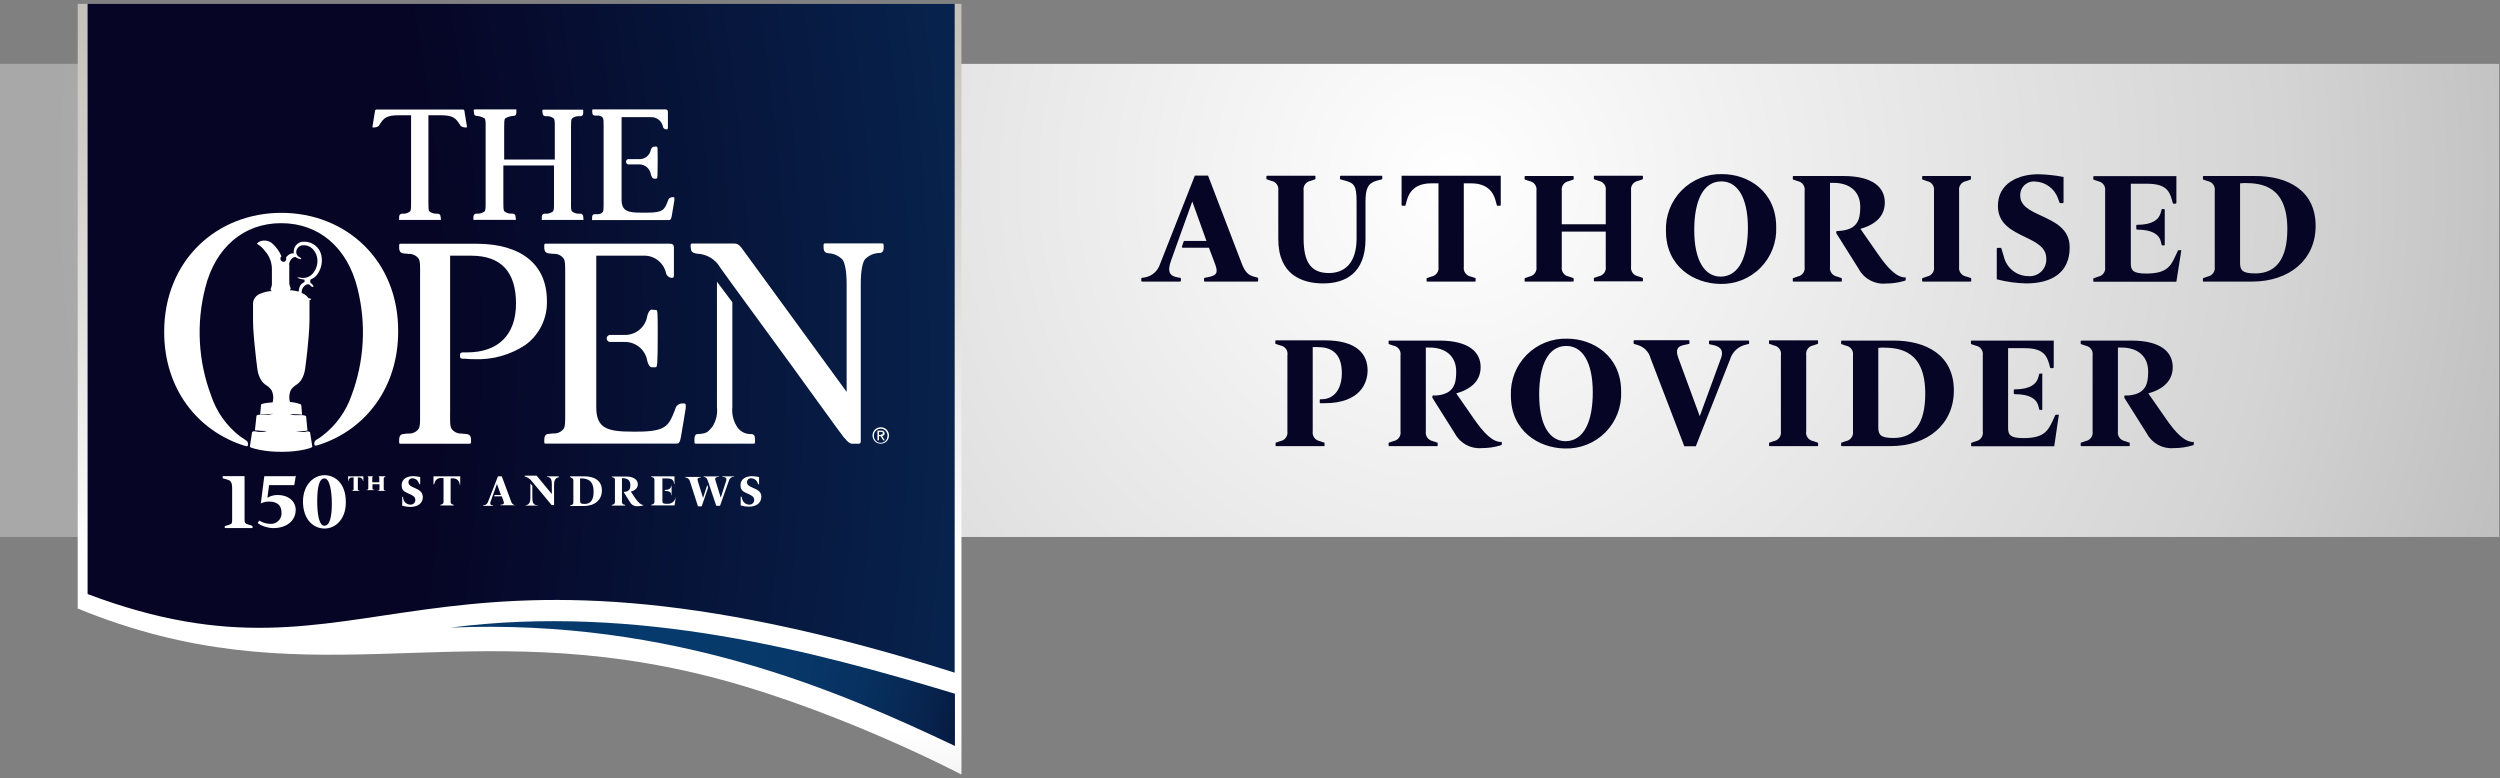 <?xml version="1.0" encoding="UTF-8"?>
<svg width="395px" height="123px" viewBox="0 0 395 123" version="1.1" xmlns="http://www.w3.org/2000/svg" xmlns:xlink="http://www.w3.org/1999/xlink">
    <rect x="0" y="0" width="395" height="123" fill="#808080" stroke="none"/>
    <!-- Generator: Sketch 61.2 (89653) - https://sketch.com -->
    <title>TO_Authorised_Provider_Event_Mark_150_RGB</title>
    <desc>Created with Sketch.</desc>
    <defs>
        <radialGradient cx="58.231%" cy="24.914%" fx="58.231%" fy="24.914%" r="326.274%" gradientTransform="translate(0.582,0.249),scale(0.189,1),rotate(-6.48),translate(-0.582,-0.249)" id="radialGradient-1">
            <stop stop-color="#FFFFFF" offset="0%"></stop>
            <stop stop-color="#D4D4D4" offset="54%"></stop>
            <stop stop-color="#A8A8A8" offset="91%"></stop>
        </radialGradient>
        <linearGradient x1="50.018%" y1="0%" x2="50.018%" y2="168.646%" id="linearGradient-2">
            <stop stop-color="#C4C1BA" offset="0%"></stop>
            <stop stop-color="#D2CFCA" offset="12%"></stop>
            <stop stop-color="#F5F4F3" offset="36%"></stop>
            <stop stop-color="#FFFFFF" offset="42%"></stop>
            <stop stop-color="#FFFFFF" offset="56%"></stop>
            <stop stop-color="#78706F" offset="100%"></stop>
        </linearGradient>
        <radialGradient cx="32.199%" cy="3.282%" fx="32.199%" fy="3.282%" r="337.776%" gradientTransform="translate(0.322,0.033),scale(0.248,1),translate(-0.322,-0.033)" id="radialGradient-3">
            <stop stop-color="#073A6C" offset="20%"></stop>
            <stop stop-color="#073869" offset="44%"></stop>
            <stop stop-color="#073160" offset="61%"></stop>
            <stop stop-color="#072550" offset="76%"></stop>
            <stop stop-color="#06153B" offset="90%"></stop>
            <stop stop-color="#060525" offset="100%"></stop>
        </radialGradient>
        <radialGradient cx="-151.482%" cy="49.631%" fx="-151.482%" fy="49.631%" r="407.892%" gradientTransform="translate(-1.515,0.496),scale(0.771,1),translate(1.515,-0.496)" id="radialGradient-4">
            <stop stop-color="#060525" offset="0%"></stop>
            <stop stop-color="#060525" offset="61%"></stop>
            <stop stop-color="#072550" offset="82%"></stop>
            <stop stop-color="#073A6C" offset="95%"></stop>
        </radialGradient>
    </defs>
    <g id="Page-1" stroke="none" stroke-width="1" fill="none" fill-rule="evenodd">
        <g id="TO_Authorised_Provider_Event_Mark_150_RGB" fill-rule="nonzero">
            <rect id="Rectangle" fill="url(#radialGradient-1)" x="0" y="10.09" width="394.87" height="74.75"></rect>
            <path d="M12.28,96.15 C47.97,110.76 70.8,97.31 109.47,106.26 C130.47,111.11 151.91,122.38 151.91,122.38 L151.91,0.61 L12.28,0.61 L12.28,96.15 Z" id="Path" fill="url(#linearGradient-2)"></path>
            <g id="Group" transform="translate(13, 0)">
                <path d="M58.22,99.16 C93.53,97.69 119.98,109.4 137.88,117.86 L137.88,109.61 C115.73,102.91 87.6,95.37 58.22,99.16 Z" id="Path" fill="url(#radialGradient-3)"></path>
                <path d="M0.84,0.61 L0.84,93.86 C46.17,110.92 52.21,79.15 137.84,106.28 L137.84,0.61 L0.84,0.61 Z" id="Path" fill="url(#radialGradient-4)"></path>
            </g>
            <path d="M198.79,44.02 L198.79,44.36 C198.793,44.395 198.78,44.43 198.755,44.455 C198.73,44.48 198.695,44.493 198.66,44.49 L190.37,44.49 C190.335,44.493 190.3,44.48 190.275,44.455 C190.25,44.43 190.237,44.395 190.24,44.36 L190.24,44.02 C190.24,43.95 190.24,43.92 190.37,43.89 L191.1,43.74 C192.1,43.5 192.53,43.22 192.01,41.79 L191.01,39.14 L186.87,39.14 C186.83,39.141 186.791,39.123 186.766,39.092 C186.74,39.061 186.731,39.019 186.74,38.98 L187,38.2 C187.015,38.115 187.095,38.058 187.18,38.07 L190.62,38.07 L188.38,31.83 L185.03,41.16 C184.35,43.04 184.9,43.61 186.03,43.82 L186.45,43.89 C186.55,43.89 186.58,43.95 186.58,44.02 L186.58,44.36 C186.58,44.432 186.522,44.49 186.45,44.49 L180.45,44.49 C180.378,44.49 180.32,44.432 180.32,44.36 L180.32,44.05 C180.32,43.97 180.32,43.92 180.48,43.89 L180.95,43.82 C182.046,43.599 182.937,42.804 183.28,41.74 L188.79,27.74 L190.87,27.74 L196.2,41.65 C196.75,43.08 197.3,43.5 198.2,43.73 L198.69,43.86 C198.77,43.92 198.79,43.95 198.79,44.02 Z" id="Path" fill="#060525"></path>
            <path d="M218.4,27.9 L218.4,28.22 C218.4,28.29 218.4,28.32 218.29,28.35 L217.51,28.55 C216.11,28.94 215.75,29.85 215.75,31.88 L215.75,37.78 C215.75,43.27 212.42,44.78 209.09,44.78 C205.76,44.78 201.97,43.46 201.97,37.78 L201.97,30.11 C202.084,29.385 201.594,28.703 200.87,28.58 L200.2,28.35 C200.12,28.35 200.09,28.29 200.09,28.22 L200.09,27.88 C200.09,27.8 200.15,27.77 200.22,27.77 L207.71,27.77 C207.79,27.77 207.84,27.77 207.84,27.88 L207.84,28.22 C207.84,28.29 207.84,28.32 207.74,28.35 L207.06,28.58 C206.34,28.707 205.855,29.388 205.97,30.11 L205.97,37.68 C205.97,41.4 207.11,43.14 209.97,43.14 C212.39,43.14 214.34,41.63 214.34,37.68 L214.34,31.88 C214.34,29.33 213.98,28.94 212.5,28.53 L211.82,28.35 C211.74,28.35 211.72,28.29 211.72,28.22 L211.72,27.9 C211.72,27.828 211.778,27.77 211.85,27.77 L218.28,27.77 C218.348,27.775 218.4,27.832 218.4,27.9 L218.4,27.9 Z" id="Path" fill="#060525"></path>
            <path d="M237.12,27.77 L237.12,32.35 C237.12,32.45 237.07,32.51 236.99,32.51 L236.62,32.51 C236.55,32.51 236.52,32.51 236.49,32.4 L236.31,31.73 C235.95,30.35 235.01,28.97 232.44,28.97 L231.28,28.97 L231.28,42.15 C231.17,42.873 231.652,43.553 232.37,43.69 L233.05,43.92 C233.13,43.92 233.15,43.97 233.15,44.05 L233.15,44.39 C233.15,44.47 233.15,44.49 233.02,44.49 L225.53,44.49 C225.46,44.49 225.4,44.49 225.4,44.39 L225.4,44.05 C225.4,43.97 225.4,43.95 225.51,43.92 L226.18,43.69 C226.905,43.563 227.395,42.877 227.28,42.15 L227.28,28.97 L226.13,28.97 C223.56,28.97 222.62,30.35 222.26,31.73 L222.08,32.4 C222.08,32.48 222.02,32.51 221.95,32.51 L221.58,32.51 C221.5,32.51 221.45,32.45 221.45,32.35 L221.45,27.77 L237.12,27.77 Z" id="Path" fill="#060525"></path>
            <path d="M257.71,30.11 L257.71,42.11 C257.6,42.833 258.082,43.513 258.8,43.65 L259.48,43.88 C259.56,43.88 259.58,43.93 259.58,44.01 L259.58,44.35 C259.58,44.43 259.53,44.45 259.45,44.45 L251.96,44.45 C251.89,44.45 251.83,44.45 251.83,44.35 L251.83,44.01 C251.83,43.93 251.83,43.91 251.94,43.88 L252.61,43.65 C253.335,43.523 253.825,42.837 253.71,42.11 L253.71,36.59 L246.76,36.59 L246.76,42.15 C246.645,42.877 247.135,43.563 247.86,43.69 L248.53,43.92 C248.61,43.92 248.64,43.97 248.64,44.05 L248.64,44.39 C248.64,44.47 248.58,44.49 248.51,44.49 L241.02,44.49 C240.94,44.49 240.89,44.49 240.89,44.39 L240.89,44.05 C240.89,43.97 240.89,43.95 240.99,43.92 L241.67,43.69 C242.388,43.553 242.87,42.873 242.76,42.15 L242.76,30.15 C242.875,29.428 242.39,28.747 241.67,28.62 L240.99,28.39 C240.91,28.39 240.89,28.33 240.89,28.26 L240.89,27.92 C240.89,27.84 240.89,27.81 241.02,27.81 L248.51,27.81 C248.58,27.81 248.64,27.81 248.64,27.92 L248.64,28.26 C248.64,28.33 248.64,28.36 248.53,28.39 L247.86,28.62 C247.136,28.743 246.646,29.425 246.76,30.15 L246.76,35.43 L253.71,35.43 L253.71,30.11 C253.824,29.385 253.334,28.703 252.61,28.58 L251.94,28.35 C251.86,28.35 251.83,28.29 251.83,28.22 L251.83,27.88 C251.83,27.8 251.89,27.77 251.96,27.77 L259.45,27.77 C259.53,27.77 259.58,27.77 259.58,27.88 L259.58,28.22 C259.58,28.29 259.58,28.32 259.48,28.35 L258.8,28.58 C258.08,28.707 257.595,29.388 257.71,30.11 Z" id="Path" fill="#060525"></path>
            <path d="M263.22,36.51 C263.119,34.113 264.019,31.781 265.705,30.074 C267.392,28.367 269.712,27.438 272.11,27.51 C276.2,27.51 280.64,30.22 280.64,35.86 C280.747,38.259 279.849,40.594 278.161,42.302 C276.474,44.011 274.15,44.938 271.75,44.86 C267.67,44.8 263.22,42.13 263.22,36.51 Z M276.17,36.01 C276.17,31.13 274.48,28.66 271.98,28.66 C269.1,28.66 267.69,31.72 267.69,36.35 C267.69,41.24 269.38,43.71 271.88,43.71 C274.77,43.66 276.17,40.59 276.17,35.96 L276.17,36.01 Z" id="Shape" fill="#060525"></path>
            <path d="M301.1,43.92 L301.1,44.21 C301.1,44.28 301.1,44.31 300.95,44.36 C299.978,44.657 298.966,44.805 297.95,44.8 C296.2,44.958 294.524,44.057 293.69,42.51 L290.21,36.97 C290.168,36.918 290.14,36.856 290.13,36.79 L290.13,36.61 C290.135,36.576 290.154,36.545 290.182,36.526 C290.211,36.507 290.247,36.501 290.28,36.51 L290.85,36.46 C293.58,36.2 293.92,34.56 293.92,32.69 C293.92,30.29 292.31,28.89 289.66,28.89 L289.14,28.89 L289.14,42.15 C289.03,42.873 289.512,43.553 290.23,43.69 L290.91,43.92 C290.98,43.92 291.01,43.97 291.01,44.05 L291.01,44.39 C291.01,44.47 291.01,44.49 290.88,44.49 L283.39,44.49 C283.31,44.49 283.26,44.49 283.26,44.39 L283.26,44.05 C283.26,43.97 283.26,43.95 283.37,43.92 L284.04,43.69 C284.761,43.558 285.245,42.874 285.13,42.15 L285.13,30.15 C285.245,29.428 284.76,28.747 284.04,28.62 L283.37,28.39 C283.29,28.39 283.26,28.33 283.26,28.26 L283.26,27.92 C283.26,27.84 283.31,27.81 283.39,27.81 L291.24,27.81 C295.98,27.81 297.8,29.66 297.8,32 C297.8,34.11 296.39,35.46 293.95,36.16 L296.68,40.09 C298.29,42.43 299.68,43.83 301.02,43.83 C301.08,43.79 301.1,43.82 301.1,43.92 Z" id="Path" fill="#060525"></path>
            <path d="M310.67,43.69 L311.35,43.92 C311.43,43.92 311.45,43.97 311.45,44.05 L311.45,44.39 C311.45,44.47 311.4,44.49 311.32,44.49 L303.83,44.49 C303.76,44.49 303.7,44.49 303.7,44.39 L303.7,44.05 C303.7,43.97 303.7,43.95 303.81,43.92 L304.48,43.69 C305.201,43.558 305.685,42.874 305.57,42.15 L305.57,30.15 C305.685,29.428 305.2,28.747 304.48,28.62 L303.81,28.39 C303.73,28.39 303.7,28.33 303.7,28.26 L303.7,27.92 C303.7,27.84 303.76,27.81 303.83,27.81 L311.28,27.81 C311.36,27.81 311.41,27.81 311.41,27.92 L311.41,28.26 C311.41,28.33 311.41,28.36 311.31,28.39 L310.63,28.62 C309.91,28.747 309.425,29.428 309.54,30.15 L309.54,42.15 C309.432,42.886 309.936,43.572 310.67,43.69 Z" id="Path" fill="#060525"></path>
            <path d="M326.04,27.96 L326.04,31.96 C326.043,31.995 326.03,32.03 326.005,32.055 C325.98,32.08 325.945,32.093 325.91,32.09 L325.55,32.09 C325.48,32.099 325.413,32.057 325.39,31.99 L325.16,31.34 C324.614,29.799 323.184,28.745 321.55,28.68 C320.929,28.618 320.312,28.83 319.861,29.26 C319.409,29.691 319.168,30.297 319.2,30.92 C319.2,32.56 320.79,33.29 322.53,34.09 C324.67,35.09 327.01,36.15 327.01,39.09 C327.01,43.15 324.09,44.78 320.12,44.78 C318.557,44.742 317.003,44.523 315.49,44.13 L315.49,39.29 C315.487,39.255 315.5,39.22 315.525,39.195 C315.55,39.17 315.585,39.157 315.62,39.16 L316.08,39.16 C316.16,39.16 316.19,39.16 316.22,39.27 L316.6,40.51 C317.01,42.326 318.618,43.62 320.48,43.63 C321.244,43.697 321.998,43.425 322.543,42.885 C323.088,42.346 323.369,41.594 323.31,40.83 C323.31,39.06 321.7,38.28 319.96,37.45 C317.91,36.45 315.67,35.39 315.67,32.53 C315.67,28.92 318.95,27.53 322.04,27.53 C323.383,27.559 324.721,27.703 326.04,27.96 Z" id="Path" fill="#060525"></path>
            <path d="M344.63,39.66 L343.87,44.51 L330.87,44.51 C330.79,44.51 330.74,44.51 330.74,44.41 L330.74,44.07 C330.74,43.99 330.74,43.97 330.85,43.94 L331.52,43.71 C332.241,43.578 332.725,42.894 332.61,42.17 L332.61,30.17 C332.725,29.448 332.24,28.767 331.52,28.64 L330.85,28.41 C330.77,28.41 330.74,28.35 330.74,28.28 L330.74,27.94 C330.74,27.86 330.79,27.83 330.87,27.83 L343.87,27.83 L343.87,32.02 C343.87,32.12 343.82,32.18 343.74,32.18 L343.43,32.18 C343.35,32.18 343.32,32.18 343.3,32.07 L343.14,31.5 C342.73,30.02 342.02,29.03 339.24,29.03 L336.67,29.03 L336.67,41.63 C336.67,42.72 337.03,43.22 339.09,43.22 C342.15,43.22 342.91,42.22 343.66,40.57 L344.1,39.63 C344.16,39.55 344.18,39.53 344.26,39.53 L344.6,39.53 C344.63,39.51 344.65,39.51 344.63,39.66 Z M342.03,33.16 L342.03,38.64 C342.03,38.72 342.03,38.77 341.92,38.77 L341.69,38.77 C341.61,38.77 341.56,38.77 341.53,38.64 L341.38,38.04 C341.09,37.04 340.02,36.28 337.66,36.28 C337.588,36.28 337.53,36.222 337.53,36.15 L337.53,35.63 C337.53,35.55 337.58,35.52 337.66,35.52 C340.13,35.52 341.06,34.66 341.35,33.75 L341.53,33.13 C341.53,33.05 341.58,33.03 341.66,33.03 L341.92,33.03 C342,33.03 342.03,33.08 342.03,33.16 Z" id="Shape" fill="#060525"></path>
            <path d="M365.87,35.7 C365.87,41.01 361.76,44.49 355.81,44.49 L348.19,44.49 C348.11,44.49 348.06,44.49 348.06,44.39 L348.06,44.05 C348.06,43.97 348.06,43.95 348.16,43.92 L348.84,43.69 C349.558,43.553 350.04,42.873 349.93,42.15 L349.93,30.15 C350.045,29.428 349.56,28.747 348.84,28.62 L348.16,28.39 C348.08,28.39 348.06,28.33 348.06,28.26 L348.06,27.92 C348.06,27.84 348.11,27.81 348.19,27.81 L356.19,27.81 C361.55,27.77 365.87,30.14 365.87,35.7 Z M353.93,28.97 L353.93,41.51 C353.93,42.73 354.32,43.2 356.35,43.2 C359.65,43.2 361.4,40.86 361.4,36.2 C361.4,29.41 357.4,28.92 354.61,28.92 L353.93,28.97 Z" id="Shape" fill="#060525"></path>
            <path d="M212.01,58.95 C212.01,55.59 210.12,54.84 208.19,54.84 L207.41,54.84 L207.41,68.15 C207.3,68.873 207.782,69.553 208.5,69.69 L209.18,69.92 C209.26,69.92 209.28,69.92 209.28,70.05 L209.28,70.39 C209.28,70.47 209.23,70.49 209.15,70.49 L201.67,70.49 C201.59,70.49 201.54,70.49 201.54,70.39 L201.54,70.05 C201.54,69.97 201.54,69.95 201.64,69.92 L202.32,69.69 C203.038,69.553 203.52,68.873 203.41,68.15 L203.41,56.15 C203.476,55.791 203.393,55.42 203.18,55.124 C202.967,54.828 202.642,54.631 202.28,54.58 L201.6,54.35 C201.52,54.35 201.5,54.29 201.5,54.22 L201.5,53.88 C201.5,53.8 201.55,53.77 201.63,53.77 L209.3,53.77 C214.39,53.77 216.08,55.96 216.08,58.53 C216.08,60.33 215.08,63.71 209.24,63.71 L208.65,63.71 C208.57,63.71 208.52,63.71 208.52,63.6 L208.52,63.19 C208.52,63.11 208.57,63.08 208.65,63.08 L208.8,63.08 C210.82,63.08 212.01,61.44 212.01,58.95 Z" id="Path" fill="#060525"></path>
            <path d="M237.28,69.92 L237.28,70.21 C237.28,70.28 237.28,70.31 237.12,70.36 C236.148,70.658 235.137,70.807 234.12,70.8 C232.375,70.955 230.707,70.054 229.88,68.51 L226.39,62.97 C226.348,62.918 226.32,62.856 226.31,62.79 L226.31,62.61 C226.31,62.538 226.368,62.48 226.44,62.48 L227.02,62.48 C229.75,62.22 230.08,60.58 230.08,58.71 C230.08,56.31 228.47,54.91 225.82,54.91 L225.28,54.91 L225.28,68.15 C225.17,68.873 225.652,69.553 226.37,69.69 L227.05,69.92 C227.13,69.92 227.15,69.92 227.15,70.05 L227.15,70.39 C227.15,70.47 227.15,70.49 227.02,70.49 L219.53,70.49 C219.46,70.49 219.4,70.49 219.4,70.39 L219.4,70.05 C219.4,69.97 219.4,69.95 219.51,69.92 L220.18,69.69 C220.905,69.563 221.395,68.877 221.28,68.15 L221.28,56.15 C221.394,55.425 220.904,54.743 220.18,54.62 L219.51,54.39 C219.43,54.39 219.4,54.33 219.4,54.26 L219.4,53.92 C219.4,53.84 219.46,53.81 219.53,53.81 L227.39,53.81 C232.12,53.81 233.94,55.66 233.94,58 C233.94,60.11 232.53,61.46 230.09,62.16 L232.82,66.09 C234.43,68.43 235.82,69.83 237.16,69.83 C237.28,69.79 237.28,69.82 237.28,69.92 Z" id="Path" fill="#060525"></path>
            <path d="M238.72,62.51 C238.619,60.113 239.519,57.781 241.205,56.074 C242.892,54.367 245.212,53.438 247.61,53.51 C251.69,53.51 256.14,56.22 256.14,61.86 C256.247,64.261 255.348,66.597 253.658,68.306 C251.968,70.015 249.642,70.94 247.24,70.86 C243.16,70.8 238.72,68.13 238.72,62.51 Z M251.66,62.01 C251.66,57.13 249.97,54.66 247.48,54.66 C244.59,54.66 243.19,57.72 243.19,62.35 C243.19,67.24 244.88,69.71 247.37,69.71 C250.28,69.66 251.66,66.59 251.66,61.96 L251.66,62.01 Z" id="Shape" fill="#060525"></path>
            <path d="M276.36,53.9 L276.36,54.22 C276.36,54.29 276.36,54.35 276.21,54.37 L275.87,54.45 C274.664,54.708 273.697,55.607 273.35,56.79 L267.94,70.51 L266.12,70.51 L260.79,56.61 C260.53,55.595 259.749,54.795 258.74,54.51 L258.22,54.35 C258.14,54.35 258.11,54.35 258.11,54.22 L258.11,53.88 C258.11,53.808 258.168,53.75 258.24,53.75 L266.8,53.75 C266.872,53.75 266.93,53.808 266.93,53.88 L266.93,54.22 C266.93,54.3 266.93,54.33 266.8,54.35 L266.07,54.51 C265.07,54.72 264.69,55.21 265.16,56.51 L268.56,65.76 L271.92,56.59 C272.49,55 271.37,54.66 270.51,54.48 L270.12,54.4 C270.089,54.398 270.06,54.382 270.041,54.357 C270.022,54.333 270.014,54.301 270.02,54.27 L270.02,53.93 C270.02,53.858 270.078,53.8 270.15,53.8 L276.28,53.8 C276.322,53.817 276.353,53.855 276.36,53.9 L276.36,53.9 Z" id="Path" fill="#060525"></path>
            <path d="M286.48,69.69 L287.15,69.92 C287.23,69.92 287.26,69.92 287.26,70.05 L287.26,70.39 C287.26,70.47 287.21,70.49 287.13,70.49 L279.64,70.49 C279.56,70.49 279.51,70.49 279.51,70.39 L279.51,70.05 C279.51,69.97 279.51,69.95 279.61,69.92 L280.29,69.69 C281.008,69.553 281.49,68.873 281.38,68.15 L281.38,56.15 C281.447,55.795 281.368,55.429 281.161,55.133 C280.953,54.838 280.636,54.638 280.28,54.58 L279.6,54.35 C279.53,54.35 279.5,54.29 279.5,54.22 L279.5,53.88 C279.5,53.8 279.5,53.77 279.63,53.77 L287.12,53.77 C287.2,53.77 287.25,53.77 287.25,53.88 L287.25,54.22 C287.25,54.29 287.25,54.32 287.14,54.35 L286.47,54.58 C285.75,54.707 285.265,55.388 285.38,56.11 L285.38,68.11 C285.313,68.466 285.392,68.833 285.599,69.131 C285.806,69.428 286.123,69.629 286.48,69.69 L286.48,69.69 Z" id="Path" fill="#060525"></path>
            <path d="M308.71,61.7 C308.71,67.01 304.6,70.49 298.65,70.49 L291.03,70.49 C290.95,70.49 290.9,70.49 290.9,70.39 L290.9,70.05 C290.9,69.97 290.9,69.95 291,69.92 L291.68,69.69 C292.398,69.553 292.88,68.873 292.77,68.15 L292.77,56.15 C292.885,55.428 292.4,54.747 291.68,54.62 L291,54.39 C290.92,54.39 290.9,54.33 290.9,54.26 L290.9,53.92 C290.9,53.84 290.95,53.81 291.03,53.81 L299.03,53.81 C304.39,53.77 308.71,56.14 308.71,61.7 Z M296.77,54.97 L296.77,67.51 C296.77,68.73 297.16,69.2 299.19,69.2 C302.49,69.2 304.19,66.86 304.19,62.2 C304.19,55.41 300.19,54.92 297.4,54.92 L296.77,54.97 Z" id="Shape" fill="#060525"></path>
            <path d="M325.28,65.66 L324.57,70.51 L311.57,70.51 C311.49,70.51 311.44,70.51 311.44,70.41 L311.44,70.07 C311.44,69.99 311.44,69.97 311.54,69.94 L312.22,69.71 C312.935,69.559 313.403,68.87 313.28,68.15 L313.28,56.15 C313.395,55.428 312.91,54.747 312.19,54.62 L311.51,54.39 C311.43,54.39 311.41,54.33 311.41,54.26 L311.41,53.92 C311.41,53.84 311.41,53.81 311.54,53.81 L324.49,53.81 L324.49,58 C324.49,58.1 324.43,58.16 324.36,58.16 L324.04,58.16 C323.97,58.16 323.94,58.16 323.91,58.05 L323.76,57.48 C323.34,56 322.64,55.01 319.86,55.01 L317.28,55.01 L317.28,67.63 C317.28,68.72 317.65,69.22 319.7,69.22 C322.77,69.22 323.52,68.22 324.28,66.57 L324.72,65.63 C324.72,65.55 324.8,65.53 324.88,65.53 L325.28,65.53 C325.28,65.51 325.35,65.51 325.28,65.66 Z M322.68,59.16 L322.68,64.64 C322.68,64.72 322.68,64.77 322.58,64.77 L322.34,64.77 C322.302,64.776 322.264,64.765 322.235,64.74 C322.206,64.715 322.19,64.678 322.19,64.64 L322.03,64.04 C321.75,63.04 320.68,62.28 318.31,62.28 C318.238,62.28 318.18,62.222 318.18,62.15 L318.18,61.63 C318.18,61.55 318.24,61.52 318.31,61.52 C320.78,61.52 321.72,60.66 322.01,59.75 L322.19,59.13 C322.19,59.05 322.24,59.03 322.32,59.03 L322.58,59.03 C322.7,59.03 322.72,59.08 322.72,59.16 L322.68,59.16 Z" id="Shape" fill="#060525"></path>
            <path d="M346.62,69.92 L346.62,70.21 C346.62,70.28 346.62,70.31 346.46,70.36 C345.488,70.658 344.477,70.807 343.46,70.8 C341.712,70.959 340.038,70.058 339.21,68.51 L335.72,62.97 C335.678,62.918 335.65,62.856 335.64,62.79 L335.64,62.61 C335.64,62.538 335.698,62.48 335.77,62.48 L336.35,62.48 C339.08,62.22 339.41,60.58 339.41,58.71 C339.41,56.31 337.8,54.91 335.15,54.91 L334.63,54.91 L334.63,68.15 C334.52,68.873 335.002,69.553 335.72,69.69 L336.4,69.92 C336.48,69.92 336.5,69.92 336.5,70.05 L336.5,70.39 C336.5,70.47 336.45,70.49 336.37,70.49 L328.88,70.49 C328.81,70.49 328.75,70.49 328.75,70.39 L328.75,70.05 C328.75,69.97 328.75,69.95 328.86,69.92 L329.53,69.69 C330.255,69.563 330.745,68.877 330.63,68.15 L330.63,56.15 C330.744,55.425 330.254,54.743 329.53,54.62 L328.86,54.39 C328.78,54.39 328.75,54.33 328.75,54.26 L328.75,53.92 C328.75,53.84 328.81,53.81 328.88,53.81 L336.74,53.81 C341.47,53.81 343.29,55.66 343.29,58 C343.29,60.11 341.88,61.46 339.44,62.16 L342.17,66.09 C343.78,68.43 345.17,69.83 346.51,69.83 C346.59,69.79 346.62,69.82 346.62,69.92 Z" id="Path" fill="#060525"></path>
            <path d="M74.9,56.75 C77.769,56.879 80.605,56.094 83,54.51 C85.231,52.89 86.51,50.266 86.41,47.51 C86.41,41.78 82.34,38.51 75.25,38.51 L63.36,38.51 C63.07,38.51 63.04,38.51 63.07,39.23 C63.1,39.95 63.57,40.02 63.81,40.05 C64.3,40.11 64.26,40.05 64.5,40.12 C65.087,40.073 65.662,40.306 66.05,40.75 C66.43,41.13 66.38,42.05 66.37,43.63 L66.37,64.99 C66.37,66.57 66.43,67.49 66.05,67.87 C65.662,68.314 65.087,68.547 64.5,68.5 C64.26,68.5 64.3,68.5 63.81,68.57 C63.57,68.57 63.11,68.63 63.07,69.39 C63.03,70.15 63.07,70.11 63.36,70.11 L74.13,70.11 C74.42,70.11 74.45,70.11 74.42,69.39 C74.39,68.67 73.92,68.6 73.68,68.57 C73.19,68.51 73.23,68.57 72.99,68.5 C72.403,68.547 71.828,68.314 71.44,67.87 C71.06,67.49 71.11,66.57 71.12,64.99 L71.12,40.4 L74.46,40.4 C79.15,40.4 81.53,42.94 81.53,47.95 C81.53,52.96 78.67,55.68 73.77,55.68 C73.7,55.68 73.35,55.68 73.13,55.68 C72.91,55.68 72.68,55.74 72.68,56.14 C72.68,56.54 72.68,56.65 73.15,56.68 L73.53,56.68 C73.93,56.74 74.51,56.75 74.9,56.75 Z" id="Path" fill="#FFFFFF"></path>
            <path d="M102.94,48.92 C102.94,48.92 102.53,48.92 102.27,49.92 C101.993,51.69 100.441,52.977 98.65,52.92 L96.34,52.92 C96.062,52.957 95.855,53.195 95.855,53.475 C95.855,53.755 96.062,53.993 96.34,54.03 L98.65,54.03 C100.439,53.978 101.989,55.262 102.27,57.03 C102.53,58.03 102.94,58.03 102.94,58.03 L103.61,58.03 C103.82,58.03 103.92,57.6 103.92,53.33 C103.92,49.06 103.92,48.98 103.61,48.98 L102.94,48.92 Z" id="Path" fill="#FFFFFF"></path>
            <path d="M108.1,63.75 L107.69,63.75 C107.195,63.79 106.787,64.153 106.69,64.64 C105.69,67.23 105.34,68.2 100.62,68.2 L100.03,68.2 C96.03,68.2 94.21,67.75 94.21,64.35 L94.21,40.4 L101.6,40.4 C103.283,40.305 104.796,41.416 105.21,43.05 C105.285,43.543 105.711,43.906 106.21,43.9 C106.46,43.9 106.48,43.7 106.48,43.39 L106.48,39.19 C106.48,38.68 106.33,38.5 105.74,38.5 L86.28,38.5 C86,38.5 85.97,38.5 86,39.22 C86.03,39.94 86.49,40.01 86.74,40.04 L87.42,40.11 C88.008,40.061 88.583,40.295 88.97,40.74 C89.35,41.12 89.3,42.04 89.3,43.62 L89.3,64.97 C89.3,66.55 89.35,67.47 88.97,67.85 C88.583,68.295 88.008,68.529 87.42,68.48 L86.74,68.55 C86.49,68.55 86.03,68.61 86,69.37 C85.97,70.13 86,70.09 86.28,70.09 L106.79,70.09 C107.18,70.09 107.4,70.09 107.59,69.01 C107.88,67.43 108.31,64.68 108.34,64.5 C108.37,64.07 108.4,63.75 108.1,63.75 Z" id="Path" fill="#FFFFFF"></path>
            <path d="M110.45,68.58 C110.21,68.58 109.76,68.48 109.73,69.3 C109.7,70.12 109.73,70.1 110.01,70.1 L119.01,70.1 C119.29,70.1 119.32,70.1 119.29,69.3 C119.26,68.5 118.8,68.61 118.56,68.58 C117.643,68.587 116.796,68.087 116.36,67.28 C115.83,66.374 115.603,65.324 115.71,64.28 L115.71,63.89 L115.71,63.89 L115.71,63.75 L115.71,63.75 L115.71,47.75 L113.28,44.51 L113.28,63.77 L113.28,63.77 L113.28,64.31 C113.4,65.354 113.171,66.409 112.63,67.31 C111.73,68.51 111.44,68.45 110.45,68.58 Z" id="Path" fill="#FFFFFF"></path>
            <path d="M139.62,39.19 C139.62,38.51 139.62,38.46 139.34,38.46 L130.42,38.46 C130.13,38.46 130.1,38.46 130.13,39.19 C130.16,39.92 130.63,39.98 130.87,40.01 C131.717,40.045 132.518,40.403 133.11,41.01 C133.49,41.53 133.77,42.79 133.77,44.96 L133.77,45.65 L133.77,45.65 L133.77,61.92 L117.77,39.99 C116.95,38.86 116.71,38.48 116.01,38.48 L109.4,38.48 C109.18,38.48 109.12,38.53 109.11,38.81 C109.117,39.07 109.154,39.328 109.22,39.58 C109.33,39.93 109.92,40.07 110.13,40.08 C111.646,40.13 113.029,40.958 113.79,42.27 C114.79,43.72 121.99,53.51 125.04,57.71 C127.29,60.81 133.04,68.79 133.26,69.02 C134.15,70.11 134.43,70.11 134.74,70.11 L135.66,70.11 C135.754,70.116 135.846,70.081 135.911,70.014 C135.976,69.946 136.009,69.854 136,69.76 L136,64.86 L136,45.61 L136,45.61 L136,44.92 C136,42.75 136.28,41.49 136.66,40.97 C137.247,40.363 138.046,40.005 138.89,39.97 C139.13,39.98 139.59,39.95 139.62,39.19 Z" id="Path" fill="#FFFFFF"></path>
            <path d="M94.01,18.26 L94.36,18.26 L94.44,18.26 C94.733,18.238 95.019,18.356 95.21,18.58 C95.38,18.75 95.37,19.16 95.37,19.85 L95.37,32.24 C95.37,32.93 95.37,33.35 95.21,33.52 C95.021,33.741 94.74,33.859 94.45,33.84 L94.36,33.84 L94,33.84 C93.86,33.84 93.57,33.84 93.55,34.35 C93.55,34.6 93.55,34.71 93.55,34.77 C93.608,34.794 93.672,34.794 93.73,34.77 L105.63,34.77 C105.9,34.77 106.04,34.7 106.14,34.11 C106.24,33.52 106.47,32.11 106.55,31.65 L106.55,31.65 C106.55,31.47 106.55,31.31 106.55,31.23 C106.514,31.184 106.458,31.158 106.4,31.16 L106.17,31.16 C105.87,31.175 105.617,31.387 105.55,31.68 L105.55,31.68 C105,33.11 104.82,33.6 102.26,33.6 L101.36,33.6 C99.22,33.6 98.21,33.38 98.21,31.53 L98.21,18.51 L102.8,18.51 C103.701,18.459 104.511,19.055 104.73,19.93 L104.73,19.98 C104.78,20.261 105.035,20.46 105.32,20.44 C105.53,20.44 105.53,20.24 105.53,20.1 L105.53,17.73 C105.53,17.4 105.41,17.28 105.06,17.28 L93.77,17.28 C93.706,17.27 93.64,17.289 93.59,17.33 C93.59,17.39 93.53,17.5 93.59,17.75 C93.57,18.21 93.86,18.25 94.01,18.26 Z" id="Path" fill="#FFFFFF"></path>
            <path d="M103.5,23.17 L103.35,23.17 C103.18,23.17 102.95,23.29 102.83,23.68 C102.659,24.591 101.823,25.223 100.9,25.14 L99.28,25.14 C99.02,25.14 98.91,25.43 98.91,25.52 L98.91,25.59 C98.91,25.68 99.02,25.97 99.28,25.97 L100.94,25.97 C101.886,25.94 102.703,26.624 102.84,27.56 C102.96,27.99 103.09,28.17 103.31,28.23 C103.389,28.244 103.471,28.244 103.55,28.23 C103.638,28.24 103.726,28.218 103.8,28.17 C103.89,28.07 103.91,27.68 103.91,25.62 L103.91,24.94 C103.91,23.38 103.91,23.25 103.78,23.18 C103.69,23.149 103.592,23.145 103.5,23.17 Z" id="Path" fill="#FFFFFF"></path>
            <path d="M75.28,18.31 C75.731,18.338 76.17,18.472 76.56,18.7 C76.74,18.88 76.73,19.32 76.73,20.05 L76.73,32.05 C76.73,32.78 76.73,33.22 76.56,33.4 C76.3,33.602 75.988,33.723 75.66,33.75 L75.28,33.75 C75.13,33.75 74.82,33.81 74.8,34.29 C74.8,34.56 74.8,34.67 74.8,34.74 C74.858,34.761 74.922,34.761 74.98,34.74 L81.28,34.74 C81.338,34.761 81.402,34.761 81.46,34.74 C81.53,34.67 81.53,34.56 81.46,34.29 C81.46,33.81 81.13,33.77 80.98,33.75 L80.6,33.75 C80.273,33.722 79.96,33.6 79.7,33.4 C79.53,33.22 79.53,32.78 79.53,32.05 L79.53,26.14 L87.53,26.14 L87.53,32.06 C87.53,32.79 87.53,33.23 87.36,33.41 C87.1,33.61 86.787,33.732 86.46,33.76 L86.08,33.76 C85.93,33.76 85.62,33.82 85.6,34.3 C85.6,34.57 85.6,34.68 85.6,34.75 C85.658,34.771 85.722,34.771 85.78,34.75 L91.97,34.75 C92.028,34.771 92.092,34.771 92.15,34.75 C92.21,34.68 92.21,34.57 92.15,34.3 C92.15,33.82 91.82,33.78 91.67,33.76 L91.29,33.76 C90.962,33.733 90.65,33.612 90.39,33.41 C90.21,33.23 90.21,32.79 90.22,32.06 L90.22,20.06 C90.22,19.33 90.22,18.89 90.39,18.71 C90.65,18.508 90.962,18.387 91.29,18.36 L91.67,18.36 C91.82,18.36 92.13,18.36 92.15,17.82 C92.15,17.56 92.15,17.44 92.15,17.38 C92.1,17.339 92.034,17.32 91.97,17.33 L85.91,17.33 C85.84,17.33 85.77,17.33 85.73,17.38 C85.69,17.43 85.66,17.56 85.73,17.82 C85.73,18.31 86.06,18.34 86.21,18.36 L86.59,18.36 C86.917,18.388 87.23,18.51 87.49,18.71 C87.66,18.89 87.66,19.33 87.66,20.06 L87.66,25.21 L79.66,25.21 L79.66,20.05 C79.66,19.32 79.66,18.88 79.83,18.7 C80.221,18.473 80.659,18.34 81.11,18.31 C81.26,18.31 81.57,18.31 81.59,17.77 C81.59,17.51 81.59,17.39 81.59,17.33 C81.59,17.27 81.48,17.28 81.41,17.28 L75.07,17.28 C75.006,17.27 74.94,17.289 74.89,17.33 C74.83,17.39 74.83,17.51 74.89,17.77 C74.86,18.26 75.17,18.29 75.28,18.31 Z" id="Path" fill="#FFFFFF"></path>
            <path d="M63.92,33.76 L63.54,33.76 C63.39,33.76 63.08,33.82 63.06,34.3 C63.06,34.57 63.06,34.68 63.06,34.75 C63.118,34.771 63.182,34.771 63.24,34.75 L69.44,34.75 C69.498,34.771 69.562,34.771 69.62,34.75 C69.69,34.68 69.69,34.57 69.62,34.3 C69.62,33.82 69.29,33.78 69.14,33.76 L68.76,33.76 C68.433,33.732 68.12,33.61 67.86,33.41 C67.69,33.23 67.69,32.79 67.69,32.06 L67.69,18.21 L69.54,18.21 C71.54,18.21 71.99,18.6 72.72,19.79 C72.91,20.12 73.48,20.14 73.51,20.14 L73.66,20.14 C73.689,20.152 73.721,20.152 73.75,20.14 C73.792,20.041 73.792,19.929 73.75,19.83 L73.37,17.48 C73.37,17.37 73.22,17.32 73.21,17.31 L59.42,17.31 C59.42,17.31 59.28,17.37 59.26,17.48 L58.88,19.83 C58.838,19.929 58.838,20.041 58.88,20.14 C58.906,20.15 58.934,20.15 58.96,20.14 L59.12,20.14 C59.12,20.14 59.72,20.14 59.91,19.79 C60.64,18.6 61.05,18.21 63.09,18.21 L64.95,18.21 L64.95,32.06 C64.95,32.79 64.95,33.23 64.78,33.41 C64.531,33.603 64.233,33.724 63.92,33.76 Z" id="Path" fill="#FFFFFF"></path>
            <path d="M139.65,68.78 C139.737,68.706 139.781,68.594 139.77,68.48 C139.778,68.356 139.73,68.235 139.64,68.15 C139.519,68.07 139.375,68.031 139.23,68.04 L138.64,68.04 L138.64,69.57 L138.88,69.57 L138.88,68.91 L139.13,68.91 L139.55,69.57 L139.8,69.57 L139.37,68.89 C139.473,68.887 139.572,68.848 139.65,68.78 L139.65,68.78 Z M139.13,68.72 L138.88,68.72 L138.88,68.23 L139.28,68.23 L139.38,68.23 C139.411,68.251 139.439,68.279 139.46,68.31 C139.472,68.349 139.472,68.391 139.46,68.43 C139.473,68.476 139.473,68.524 139.46,68.57 C139.46,68.57 139.41,68.63 139.37,68.64 C139.327,68.65 139.283,68.65 139.24,68.64 L139.13,68.72 Z" id="Shape" fill="#FFFFFF"></path>
            <path d="M140.36,68.29 C140.29,68.136 140.196,67.994 140.08,67.87 C139.958,67.754 139.816,67.662 139.66,67.6 C139.339,67.472 138.981,67.472 138.66,67.6 C138.504,67.662 138.362,67.754 138.24,67.87 C138.121,67.991 138.026,68.134 137.96,68.29 C137.887,68.45 137.85,68.624 137.85,68.8 C137.85,68.979 137.887,69.156 137.96,69.32 C138.026,69.476 138.121,69.619 138.24,69.74 C138.359,69.859 138.502,69.951 138.66,70.01 C138.981,70.138 139.339,70.138 139.66,70.01 C139.818,69.951 139.961,69.859 140.08,69.74 C140.196,69.616 140.29,69.474 140.36,69.32 C140.429,69.156 140.464,68.978 140.46,68.8 C140.464,68.625 140.43,68.451 140.36,68.29 L140.36,68.29 Z M140.14,69.29 C140.088,69.419 140.014,69.538 139.92,69.64 C139.822,69.74 139.707,69.821 139.58,69.88 C139.444,69.938 139.297,69.965 139.15,69.96 C139.003,69.964 138.856,69.936 138.72,69.88 C138.593,69.821 138.478,69.74 138.38,69.64 C138.283,69.538 138.205,69.419 138.15,69.29 C138.098,69.146 138.071,68.993 138.07,68.84 C138.07,68.69 138.098,68.541 138.15,68.4 C138.205,68.271 138.283,68.152 138.38,68.05 C138.476,67.951 138.592,67.872 138.72,67.82 C138.856,67.761 139.002,67.73 139.15,67.73 C139.298,67.728 139.445,67.758 139.58,67.82 C139.708,67.872 139.824,67.951 139.92,68.05 C140.014,68.152 140.088,68.271 140.14,68.4 C140.201,68.539 140.231,68.689 140.23,68.84 C140.226,68.981 140.195,69.12 140.14,69.25 L140.14,69.29 Z" id="Shape" fill="#FFFFFF"></path>
            <path d="M65.42,77.05 C64.83,76.81 64.54,76.58 64.54,76.22 C64.525,76.045 64.587,75.873 64.71,75.748 C64.833,75.623 65.005,75.558 65.18,75.57 C65.636,75.591 66.032,75.888 66.18,76.32 L66.28,76.51 C66.28,76.51 66.28,76.51 66.28,76.51 L66.39,76.51 C66.39,76.51 66.39,76.51 66.39,76.51 L66.39,75.37 C66.027,75.296 65.66,75.249 65.29,75.23 C64.39,75.23 63.46,75.64 63.46,76.64 C63.46,77.64 64.06,77.73 64.78,78.08 C65.27,78.32 65.62,78.52 65.62,78.96 C65.635,79.167 65.56,79.37 65.414,79.517 C65.269,79.664 65.067,79.742 64.86,79.73 C64.312,79.737 63.834,79.356 63.72,78.82 L63.69,78.51 L63.55,78.51 C63.55,78.51 63.55,78.51 63.55,78.51 L63.55,79.9 C63.979,80.025 64.423,80.089 64.87,80.09 C65.87,80.09 66.81,79.63 66.81,78.51 C66.75,77.72 66.28,77.41 65.42,77.05 Z" id="Path" fill="#FFFFFF"></path>
            <path d="M68.49,76.51 C68.49,76.51 68.49,76.51 68.49,76.51 L68.6,76.51 C68.6,76.51 68.6,76.51 68.6,76.51 L68.66,76.31 C68.77,75.809 69.24,75.472 69.75,75.53 L70.08,75.53 L70.08,79.26 C70.111,79.466 69.974,79.66 69.77,79.7 L69.58,79.76 C69.58,79.76 69.58,79.76 69.58,79.76 L69.58,79.86 C69.58,79.86 69.58,79.86 69.58,79.86 L71.7,79.86 C71.7,79.86 71.7,79.86 71.7,79.86 L71.7,79.76 C71.7,79.76 71.7,79.76 71.7,79.76 L71.51,79.7 C71.41,79.683 71.322,79.627 71.264,79.544 C71.206,79.462 71.183,79.359 71.2,79.26 L71.2,75.59 L71.51,75.59 C72.023,75.526 72.5,75.865 72.61,76.37 L72.61,76.57 C72.61,76.57 72.61,76.57 72.61,76.57 L72.71,76.57 L72.71,75.26 L68.49,75.26 L68.49,76.51 Z" id="Path" fill="#FFFFFF"></path>
            <path d="M81.49,79.82 L81.34,79.82 C81.054,79.742 80.833,79.517 80.76,79.23 L79.28,75.26 L78.68,75.26 L77.12,79.26 C77.03,79.557 76.784,79.78 76.48,79.84 L76.35,79.84 C76.35,79.84 76.3,79.84 76.3,79.84 L76.3,79.93 C76.3,79.93 76.3,79.93 76.3,79.93 L77.9,79.93 C77.9,79.93 77.9,79.93 77.9,79.93 L77.9,79.83 L77.79,79.83 C77.56,79.83 77.36,79.69 77.52,79.24 L78.52,76.47 L79.15,78.21 L78.15,78.21 C78.15,78.21 78.15,78.21 78.15,78.21 L78.08,78.42 C78.08,78.42 78.08,78.42 78.08,78.42 L79.28,78.42 L79.56,79.18 C79.71,79.58 79.56,79.67 79.3,79.73 L79.09,79.73 C79.09,79.73 79.09,79.73 79.09,79.73 L79.09,79.83 C79.09,79.83 79.09,79.83 79.09,79.83 L81.48,79.83 C81.48,79.83 81.48,79.83 81.48,79.83 L81.48,79.73 L81.49,79.82 Z" id="Path" fill="#FFFFFF"></path>
            <path d="M88.28,75.26 L86.42,75.26 C86.42,75.26 86.42,75.26 86.42,75.26 L86.42,75.35 C86.42,75.35 86.42,75.35 86.42,75.35 L86.56,75.35 C87.07,75.49 87.19,75.82 87.19,76.54 L87.19,78.06 L84.79,75.16 L82.89,75.16 C82.89,75.16 82.89,75.16 82.89,75.16 L82.89,75.26 C82.89,75.26 82.89,75.26 82.89,75.26 L83.17,75.37 C83.524,75.519 83.832,75.761 84.06,76.07 L87.16,79.8 L87.54,79.8 L87.54,76.64 C87.54,76.07 87.65,75.58 88.14,75.45 L88.27,75.45 C88.27,75.45 88.27,75.45 88.27,75.45 L88.27,75.36 C88.27,75.36 88.28,75.26 88.28,75.26 Z" id="Path" fill="#FFFFFF"></path>
            <path d="M84.88,79.82 L84.74,79.82 C84.22,79.68 84.11,79.35 84.11,78.63 L84.11,76.83 C84.121,76.808 84.121,76.782 84.11,76.76 L83.8,76.38 L83.8,78.61 C83.8,79.19 83.69,79.67 83.21,79.8 L83.08,79.8 C83.08,79.8 83.08,79.8 83.08,79.8 L83.08,79.89 L84.95,79.89 C84.95,79.89 84.95,79.89 84.95,79.89 L84.95,79.8 C84.95,79.8 84.9,79.83 84.88,79.82 Z" id="Path" fill="#FFFFFF"></path>
            <path d="M92.34,75.26 L90.07,75.26 C90.07,75.26 90.07,75.26 90.07,75.26 L90.07,75.35 C90.07,75.35 90.07,75.35 90.07,75.35 L90.28,75.51 C90.484,75.55 90.621,75.744 90.59,75.95 L90.59,79.35 C90.607,79.449 90.584,79.552 90.526,79.634 C90.468,79.717 90.38,79.773 90.28,79.79 L90.09,79.85 C90.09,79.85 90.09,79.85 90.09,79.85 L90.09,79.95 C90.09,79.95 90.09,79.95 90.09,79.95 L92.24,79.95 C93.93,79.95 95.1,79.04 95.1,77.47 C95.1,75.9 93.85,75.26 92.34,75.26 Z M92.34,79.62 C91.76,79.62 91.65,79.48 91.65,79.14 L91.65,75.59 L91.79,75.59 C92.57,75.59 93.79,75.73 93.79,77.65 C93.81,79.04 93.28,79.62 92.38,79.62 L92.34,79.62 Z" id="Shape" fill="#FFFFFF"></path>
            <path d="M101.68,79.79 C101.3,79.79 100.87,79.43 100.42,78.79 L99.67,77.68 C100.39,77.48 100.78,77.07 100.78,76.5 C100.78,75.93 100.27,75.29 98.93,75.29 L96.67,75.29 C96.67,75.29 96.67,75.29 96.67,75.29 L96.67,75.38 C96.67,75.38 96.67,75.38 96.67,75.38 L96.86,75.44 C97.04,75.5 97.14,75.58 97.16,75.77 L97.16,79.28 C97.191,79.486 97.054,79.68 96.85,79.72 L96.66,79.78 C96.66,79.78 96.66,79.78 96.66,79.78 L96.66,79.88 C96.66,79.88 96.66,79.88 96.66,79.88 L98.77,79.88 C98.77,79.88 98.77,79.88 98.77,79.88 L98.77,79.78 C98.77,79.78 98.77,79.78 98.77,79.78 L98.58,79.72 C98.376,79.68 98.239,79.486 98.27,79.28 L98.27,75.56 L98.38,75.56 C99.15,75.56 99.6,75.89 99.6,76.65 C99.6,77.18 99.45,77.65 98.68,77.72 L98.56,77.72 L98.56,77.78 L98.56,77.78 L99.56,79.37 C99.81,79.797 100.288,80.036 100.78,79.98 C101.071,79.98 101.36,79.939 101.64,79.86 C101.64,79.86 101.64,79.86 101.64,79.86 L101.64,79.78 C101.64,79.78 101.7,79.79 101.68,79.79 Z" id="Path" fill="#FFFFFF"></path>
            <path d="M106.04,76.73 C106.04,76.73 106.04,76.73 106.04,76.73 L106.04,76.88 C105.95,77.17 105.72,77.41 105.04,77.41 L105.04,77.56 C105.71,77.56 106.04,77.78 106.04,78.08 L106.04,78.23 C106.04,78.23 106.04,78.23 106.04,78.23 L106.11,78.23 C106.11,78.23 106.11,78.23 106.11,78.23 L106.11,76.77 C106.11,76.77 106.11,76.77 106.11,76.77 L106.04,76.73 Z" id="Path" fill="#FFFFFF"></path>
            <path d="M106.8,78.58 C106.8,78.58 106.8,78.58 106.8,78.58 L106.67,78.85 C106.478,79.327 106.003,79.629 105.49,79.6 L105.28,79.6 C104.76,79.6 104.66,79.46 104.66,79.16 L104.66,75.59 L105.39,75.59 C106.17,75.59 106.39,75.87 106.48,76.24 L106.48,76.46 C106.48,76.46 106.48,76.46 106.48,76.46 L106.57,76.46 L106.57,75.26 L102.9,75.26 C102.9,75.26 102.9,75.26 102.9,75.26 L102.9,75.35 C102.9,75.35 102.9,75.35 102.9,75.35 L103.09,75.41 C103.291,75.455 103.426,75.645 103.4,75.85 L103.4,79.25 C103.431,79.456 103.294,79.65 103.09,79.69 L102.9,79.75 C102.9,79.75 102.9,79.75 102.9,79.75 L102.9,79.85 C102.9,79.85 102.9,79.85 102.9,79.85 L106.58,79.85 L106.79,78.49 C106.79,78.49 106.79,78.49 106.79,78.49 L106.8,78.58 Z" id="Path" fill="#FFFFFF"></path>
            <path d="M115.95,75.26 L114.15,75.26 C114.15,75.26 114.15,75.26 114.15,75.26 L114.15,75.36 C114.15,75.36 114.15,75.36 114.15,75.36 L114.26,75.36 C114.51,75.36 114.88,75.49 114.74,75.95 L113.88,78.64 L113.05,75.93 C112.92,75.52 113.05,75.43 113.34,75.37 L113.56,75.37 C113.56,75.37 113.56,75.37 113.56,75.37 L113.56,75.27 C113.56,75.27 113.56,75.27 113.56,75.27 L111.18,75.27 C111.18,75.27 111.18,75.27 111.18,75.27 L111.18,75.37 C111.18,75.37 111.18,75.37 111.18,75.37 L111.31,75.37 C111.6,75.45 111.73,75.63 111.84,75.97 L113.17,79.92 L113.76,79.92 L115.18,75.92 C115.263,75.617 115.511,75.388 115.82,75.33 L115.95,75.33 C115.95,75.33 116,75.33 116,75.33 L116,75.24 C116,75.24 115.97,75.26 115.95,75.26 Z" id="Path" fill="#FFFFFF"></path>
            <path d="M111.75,76.62 C111.75,76.62 111.75,76.62 111.75,76.62 L111.08,78.68 L110.26,76.02 C110.13,75.61 110.26,75.52 110.52,75.46 L110.71,75.46 C110.71,75.46 110.71,75.46 110.71,75.46 L110.71,75.36 C110.71,75.36 110.71,75.36 110.71,75.36 L108.28,75.36 C108.28,75.36 108.28,75.36 108.28,75.36 L108.28,75.46 C108.28,75.46 108.28,75.46 108.28,75.46 L108.43,75.46 C108.716,75.538 108.937,75.763 109.01,76.05 L110.28,80 L110.87,80 L111.87,77.07 C111.879,77.051 111.879,77.029 111.87,77.01 L111.75,76.62 Z" id="Path" fill="#FFFFFF"></path>
            <path d="M118.91,77.05 C118.33,76.81 118.03,76.58 118.03,76.22 C118.015,76.045 118.077,75.873 118.2,75.748 C118.323,75.623 118.495,75.558 118.67,75.57 C119.142,75.576 119.561,75.875 119.72,76.32 L119.78,76.51 C119.78,76.51 119.78,76.51 119.83,76.51 L119.93,76.51 L119.93,75.37 C119.567,75.295 119.2,75.248 118.83,75.23 C117.93,75.23 117,75.64 117,76.64 C117,77.64 117.61,77.73 118.33,78.08 C118.81,78.32 119.16,78.52 119.16,78.96 C119.175,79.167 119.1,79.37 118.954,79.517 C118.809,79.664 118.607,79.742 118.4,79.73 C117.852,79.737 117.374,79.356 117.26,78.82 L117.16,78.47 C117.16,78.47 117.16,78.47 117.16,78.47 L117.03,78.47 L117.03,79.86 C117.459,79.985 117.903,80.049 118.35,80.05 C119.35,80.05 120.29,79.59 120.29,78.47 C120.28,77.72 119.78,77.41 118.91,77.05 Z" id="Path" fill="#FFFFFF"></path>
            <path d="M44.46,33.63 C34.23,33.63 25.94,41.16 25.94,52.44 C25.94,61.5 31.28,68.14 38.68,70.44 C38.96,70.53 39.1,70.55 39.13,70.44 C39.277,70.144 39.183,69.786 38.91,69.6 C38.58,69.39 38.2,69.13 37.91,68.93 C35.79,67.288 34.207,65.054 33.36,62.51 C31.313,57.073 30.985,51.139 32.42,45.51 C34.01,39.09 38.51,35.26 44.42,35.26 L44.42,35.26 C50.37,35.26 54.87,39.09 56.47,45.51 C57.9,51.14 57.572,57.072 55.53,62.51 C54.654,65.027 53.058,67.232 50.94,68.85 C50.69,69.05 50.3,69.31 49.94,69.52 C49.671,69.708 49.577,70.064 49.72,70.36 C49.72,70.47 49.98,70.36 50.14,70.36 L50.62,70.21 C57.79,67.81 62.91,61.21 62.91,52.39 C62.98,41.16 54.69,33.63 44.46,33.63 Z" id="Path" fill="#FFFFFF"></path>
            <path d="M41.28,68.25 C40.943,68.265 40.606,68.228 40.28,68.14 L40.28,68.14 C40.13,68.14 39.84,68.14 39.82,68.34 C39.8,68.54 39.5,70.45 39.48,70.55 C39.46,70.65 39.61,70.77 40.99,71.07 C42.083,71.284 43.196,71.388 44.31,71.38 L44.76,71.38 C45.889,71.38 47.015,71.263 48.12,71.03 C49.5,70.73 49.34,70.55 49.34,70.52 C49.34,70.49 49.01,68.52 49,68.36 C48.99,68.2 48.69,68.16 48.58,68.15 C48.296,68.239 47.998,68.276 47.7,68.26 L47.7,68.26 C47.365,68.239 47.031,68.199 46.7,68.14 C46.68,68.146 46.66,68.146 46.64,68.14 C47.289,68.176 47.94,68.136 48.58,68.02 C48.58,68.02 48.38,66.02 48.37,65.82 C48.36,65.62 47.75,65.59 47.75,65.59 L47.75,65.59 L46.85,65.59 L46.85,65.59 L46.58,65.59 C46.11,65.59 45.98,65.43 45.64,65.43 L45.56,65.43 C46.33,65.43 47.06,65.43 47.73,65.52 L47.73,65.52 C47.73,65.52 47.63,64.25 47.6,64 C47.57,63.75 46.04,63.51 45.82,63.51 L45.82,63.51 L45.74,63.21 C45.652,62.659 45.733,62.095 45.97,61.59 C46.184,61.296 46.448,61.042 46.75,60.84 C47.106,60.625 47.407,60.331 47.63,59.98 C47.937,59.459 48.134,58.88 48.21,58.28 C48.35,57.28 48.46,56.28 48.57,55.28 C48.64,54.57 48.71,53.84 48.77,53.12 C48.83,52.4 48.89,51.53 48.9,50.74 C48.9,49.74 48.9,48.74 48.9,47.8 C48.925,47.681 48.925,47.559 48.9,47.44 L48.9,47.44 C49.003,47.403 49.101,47.353 49.19,47.29 C49.088,47.167 48.925,47.113 48.77,47.15 L48.77,47.15 C48.525,46.784 48.177,46.499 47.77,46.33 L47.67,46.33 L47.67,46.33 C47.598,45.748 47.914,45.188 48.45,44.95 C48.579,44.904 48.721,44.904 48.85,44.95 C48.97,44.95 49.02,45.14 49.15,45.23 C49.26,45.318 49.402,45.354 49.54,45.33 L49.54,45.33 C49.487,45.065 49.313,44.839 49.07,44.72 C48.987,44.543 48.987,44.337 49.07,44.16 L49.07,44.16 C49.461,44.012 49.806,43.764 50.07,43.44 C50.668,42.663 50.94,41.684 50.83,40.71 C50.82,40.575 50.8,40.442 50.77,40.31 C50.488,39.081 49.401,38.204 48.14,38.19 C47.301,38.106 46.544,38.696 46.42,39.53 C46.395,39.699 46.395,39.871 46.42,40.04 C45.74,39.91 45.21,40.65 45.21,40.65 L45.21,40.76 C45.29,41.07 45.1,41.44 44.69,41.35 C44.508,41.308 44.365,41.168 44.319,40.987 C44.272,40.806 44.331,40.614 44.47,40.49 L44.47,40.49 C44.128,39.674 43.596,38.951 42.92,38.38 C42.1,37.74 40.8,38.01 40.61,38.54 L40.61,38.54 C41.097,38.805 41.518,39.178 41.84,39.63 C42.544,40.399 42.942,41.398 42.96,42.44 C42.96,43.11 42.96,44.78 42.96,44.99 C42.915,45.241 42.842,45.486 42.74,45.72 L42.86,45.92 L42.91,45.99 L42.91,45.99 C42.297,46.019 41.694,46.158 41.13,46.4 C40.496,46.628 40.048,47.199 39.98,47.87 C39.98,48.87 39.98,49.87 39.98,50.81 C39.98,51.6 40.05,52.4 40.11,53.19 C40.17,53.98 40.24,54.64 40.32,55.35 C40.42,56.35 40.53,57.35 40.67,58.35 C40.746,58.95 40.943,59.529 41.25,60.05 C41.473,60.401 41.774,60.695 42.13,60.91 C42.434,61.109 42.699,61.364 42.91,61.66 C43.152,62.163 43.233,62.729 43.14,63.28 C43.14,63.39 43.06,63.58 43.06,63.58 L43.06,63.58 C42.93,63.58 41.27,63.69 41.24,63.96 L41.24,63.96 C41.24,64.21 41.11,65.42 41.1,65.47 L41.1,65.47 C41.85,65.47 42.52,65.39 43.4,65.38 L43.3,65.38 C43.024,65.411 42.75,65.461 42.48,65.53 L41.17,65.51 C41.17,65.51 40.53,65.51 40.52,65.72 C40.51,65.93 40.28,67.97 40.28,67.98 C40.943,68.07 41.611,68.11 42.28,68.1 C42.258,68.109 42.232,68.109 42.21,68.1 C41.87,68.13 41.98,68.24 41.28,68.25 Z M45.68,41.88 C45.673,41.672 45.718,41.466 45.81,41.28 L45.81,41.28 C45.902,41.09 46.031,40.92 46.19,40.78 C46.333,40.667 46.508,40.604 46.69,40.6 L46.69,40.6 C46.929,40.798 47.221,40.919 47.53,40.95 L47.58,40.95 L47.58,40.91 C47.567,40.806 47.503,40.716 47.41,40.67 C46.972,40.514 46.721,40.053 46.83,39.6 C46.97,39.058 47.483,38.698 48.04,38.75 C48.516,38.753 48.973,38.935 49.32,39.26 C49.843,39.751 50.142,40.433 50.15,41.15 C50.176,41.955 49.877,42.738 49.32,43.32 C48.952,43.705 48.442,43.922 47.91,43.92 C47.72,43.92 47.532,43.893 47.35,43.84 L47.12,43.84 C47.065,43.823 47.005,43.823 46.95,43.84 L46.95,43.84 L46.95,43.84 C47.132,43.975 47.345,44.061 47.57,44.09 C47.74,44.137 47.914,44.164 48.09,44.17 C48.147,44.297 48.147,44.443 48.09,44.57 C47.745,44.707 47.473,44.983 47.34,45.33 C47.248,45.566 47.201,45.817 47.2,46.07 L47.2,46.07 C46.79,45.965 46.372,45.895 45.95,45.86 L45.8,45.86 L45.94,45.58 C45.835,45.346 45.758,45.101 45.71,44.85 C45.69,44.62 45.71,42.51 45.71,41.88 L45.68,41.88 Z" id="Shape" fill="#FFFFFF"></path>
            <path d="M39.81,83.06 L39.18,82.86 C38.73,82.73 38.64,82.58 38.64,82.08 L38.64,75.23 L35.19,75.23 C35.19,75.23 35.19,75.23 35.19,75.3 L35.19,75.51 C35.19,75.51 35.19,75.51 35.19,75.57 L35.83,75.75 C36.35,75.91 36.68,76.05 36.68,77.15 L36.68,82.15 C36.68,82.65 36.61,82.8 36.16,82.93 L35.51,83.13 C35.51,83.13 35.51,83.13 35.51,83.19 L35.51,83.36 C35.51,83.36 35.51,83.43 35.57,83.43 L39.85,83.43 C39.85,83.43 39.91,83.43 39.91,83.36 L39.91,83.19 C39.91,83.19 39.85,83.07 39.81,83.06 Z" id="Path" fill="#FFFFFF"></path>
            <path d="M46.6,75.24 L41.76,75.24 L41.21,79.56 L41.28,79.51 C41.679,79.329 42.113,79.24 42.55,79.25 C43.79,79.25 44.48,79.86 44.48,80.98 C44.52,81.466 44.344,81.945 43.999,82.289 C43.655,82.634 43.176,82.81 42.69,82.77 C42.092,82.757 41.509,82.585 41,82.27 L41,82.27 L41,82.27 C41,82.27 41,82.27 40.95,82.27 L40.73,82.6 C40.726,82.62 40.726,82.64 40.73,82.66 C40.73,82.66 40.73,82.66 40.73,82.66 C41.449,83.155 42.298,83.426 43.17,83.44 C45.29,83.44 46.72,82.28 46.72,80.55 C46.72,79.19 45.54,78.21 43.91,78.21 C43.326,78.197 42.751,78.349 42.25,78.65 L42.51,76.65 L46.44,76.65 C46.478,76.641 46.507,76.609 46.51,76.57 L46.73,75.21 C46.732,75.19 46.732,75.17 46.73,75.15 C46.73,75.15 46.62,75.24 46.6,75.24 Z" id="Path" fill="#FFFFFF"></path>
            <path d="M51.28,75.08 C49.64,75.08 47.87,76.51 47.87,79.28 C47.9,82.2 49.61,83.51 51.28,83.51 C52.95,83.51 54.64,82.1 54.64,79.38 C54.67,76.42 52.97,75.08 51.28,75.08 Z M51.28,83.08 C50.37,83.08 50.12,81.08 50.12,79.18 C50.12,76.98 50.43,75.59 51.26,75.59 C52.09,75.59 52.43,77.59 52.43,79.59 C52.43,81.59 52.12,83.05 51.28,83.05 L51.28,83.08 Z" id="Shape" fill="#FFFFFF"></path>
            <path d="M55,75.98 C55,75.98 55,75.98 55,75.98 L55.07,75.98 L55.07,75.87 C55.134,75.587 55.401,75.397 55.69,75.43 L55.87,75.43 L55.87,77.26 C55.888,77.373 55.813,77.48 55.7,77.5 L55.59,77.5 C55.59,77.5 55.59,77.5 55.59,77.5 L55.59,77.56 L56.82,77.56 L56.82,77.5 C56.82,77.5 56.82,77.5 56.82,77.5 L56.71,77.5 C56.597,77.48 56.522,77.373 56.54,77.26 L56.54,75.44 L56.71,75.44 C56.999,75.407 57.266,75.597 57.33,75.88 L57.33,75.99 L57.41,75.99 C57.41,75.99 57.41,75.99 57.41,75.99 L57.41,75.26 L55,75.26 L55,75.98 Z" id="Path" fill="#FFFFFF"></path>
            <path d="M60.84,75.25 L59.65,75.25 L59.65,75.25 C59.65,75.25 59.65,75.25 59.65,75.25 L59.75,75.25 C59.864,75.27 59.942,75.375 59.93,75.49 L59.93,76.2 L58.82,76.2 L58.82,75.49 C58.808,75.375 58.886,75.27 59,75.25 L59.11,75.25 C59.11,75.25 59.11,75.25 59.11,75.25 L59.11,75.25 L57.91,75.25 L57.91,75.25 L57.91,75.25 L58.02,75.25 C58.133,75.27 58.208,75.377 58.19,75.49 L58.19,77.14 C58.208,77.253 58.133,77.36 58.02,77.38 L57.91,77.38 C57.91,77.38 57.91,77.38 57.91,77.38 L57.91,77.44 L59.14,77.44 L59.14,77.38 C59.14,77.38 59.14,77.38 59.14,77.38 L59.03,77.38 C58.916,77.36 58.838,77.255 58.85,77.14 L58.85,76.51 L59.96,76.51 L59.96,77.26 C59.972,77.375 59.894,77.48 59.78,77.5 L59.68,77.5 C59.68,77.5 59.68,77.5 59.68,77.5 L59.68,77.56 L60.91,77.56 L60.91,77.5 C60.91,77.5 60.91,77.5 60.91,77.5 L60.81,77.5 C60.696,77.48 60.618,77.375 60.63,77.26 L60.63,75.62 C60.618,75.505 60.696,75.4 60.81,75.38 L60.91,75.38 C60.91,75.38 60.91,75.38 60.91,75.38 L60.91,75.38 L60.84,75.25 Z" id="Path" fill="#FFFFFF"></path>
        </g>
    </g>
</svg>